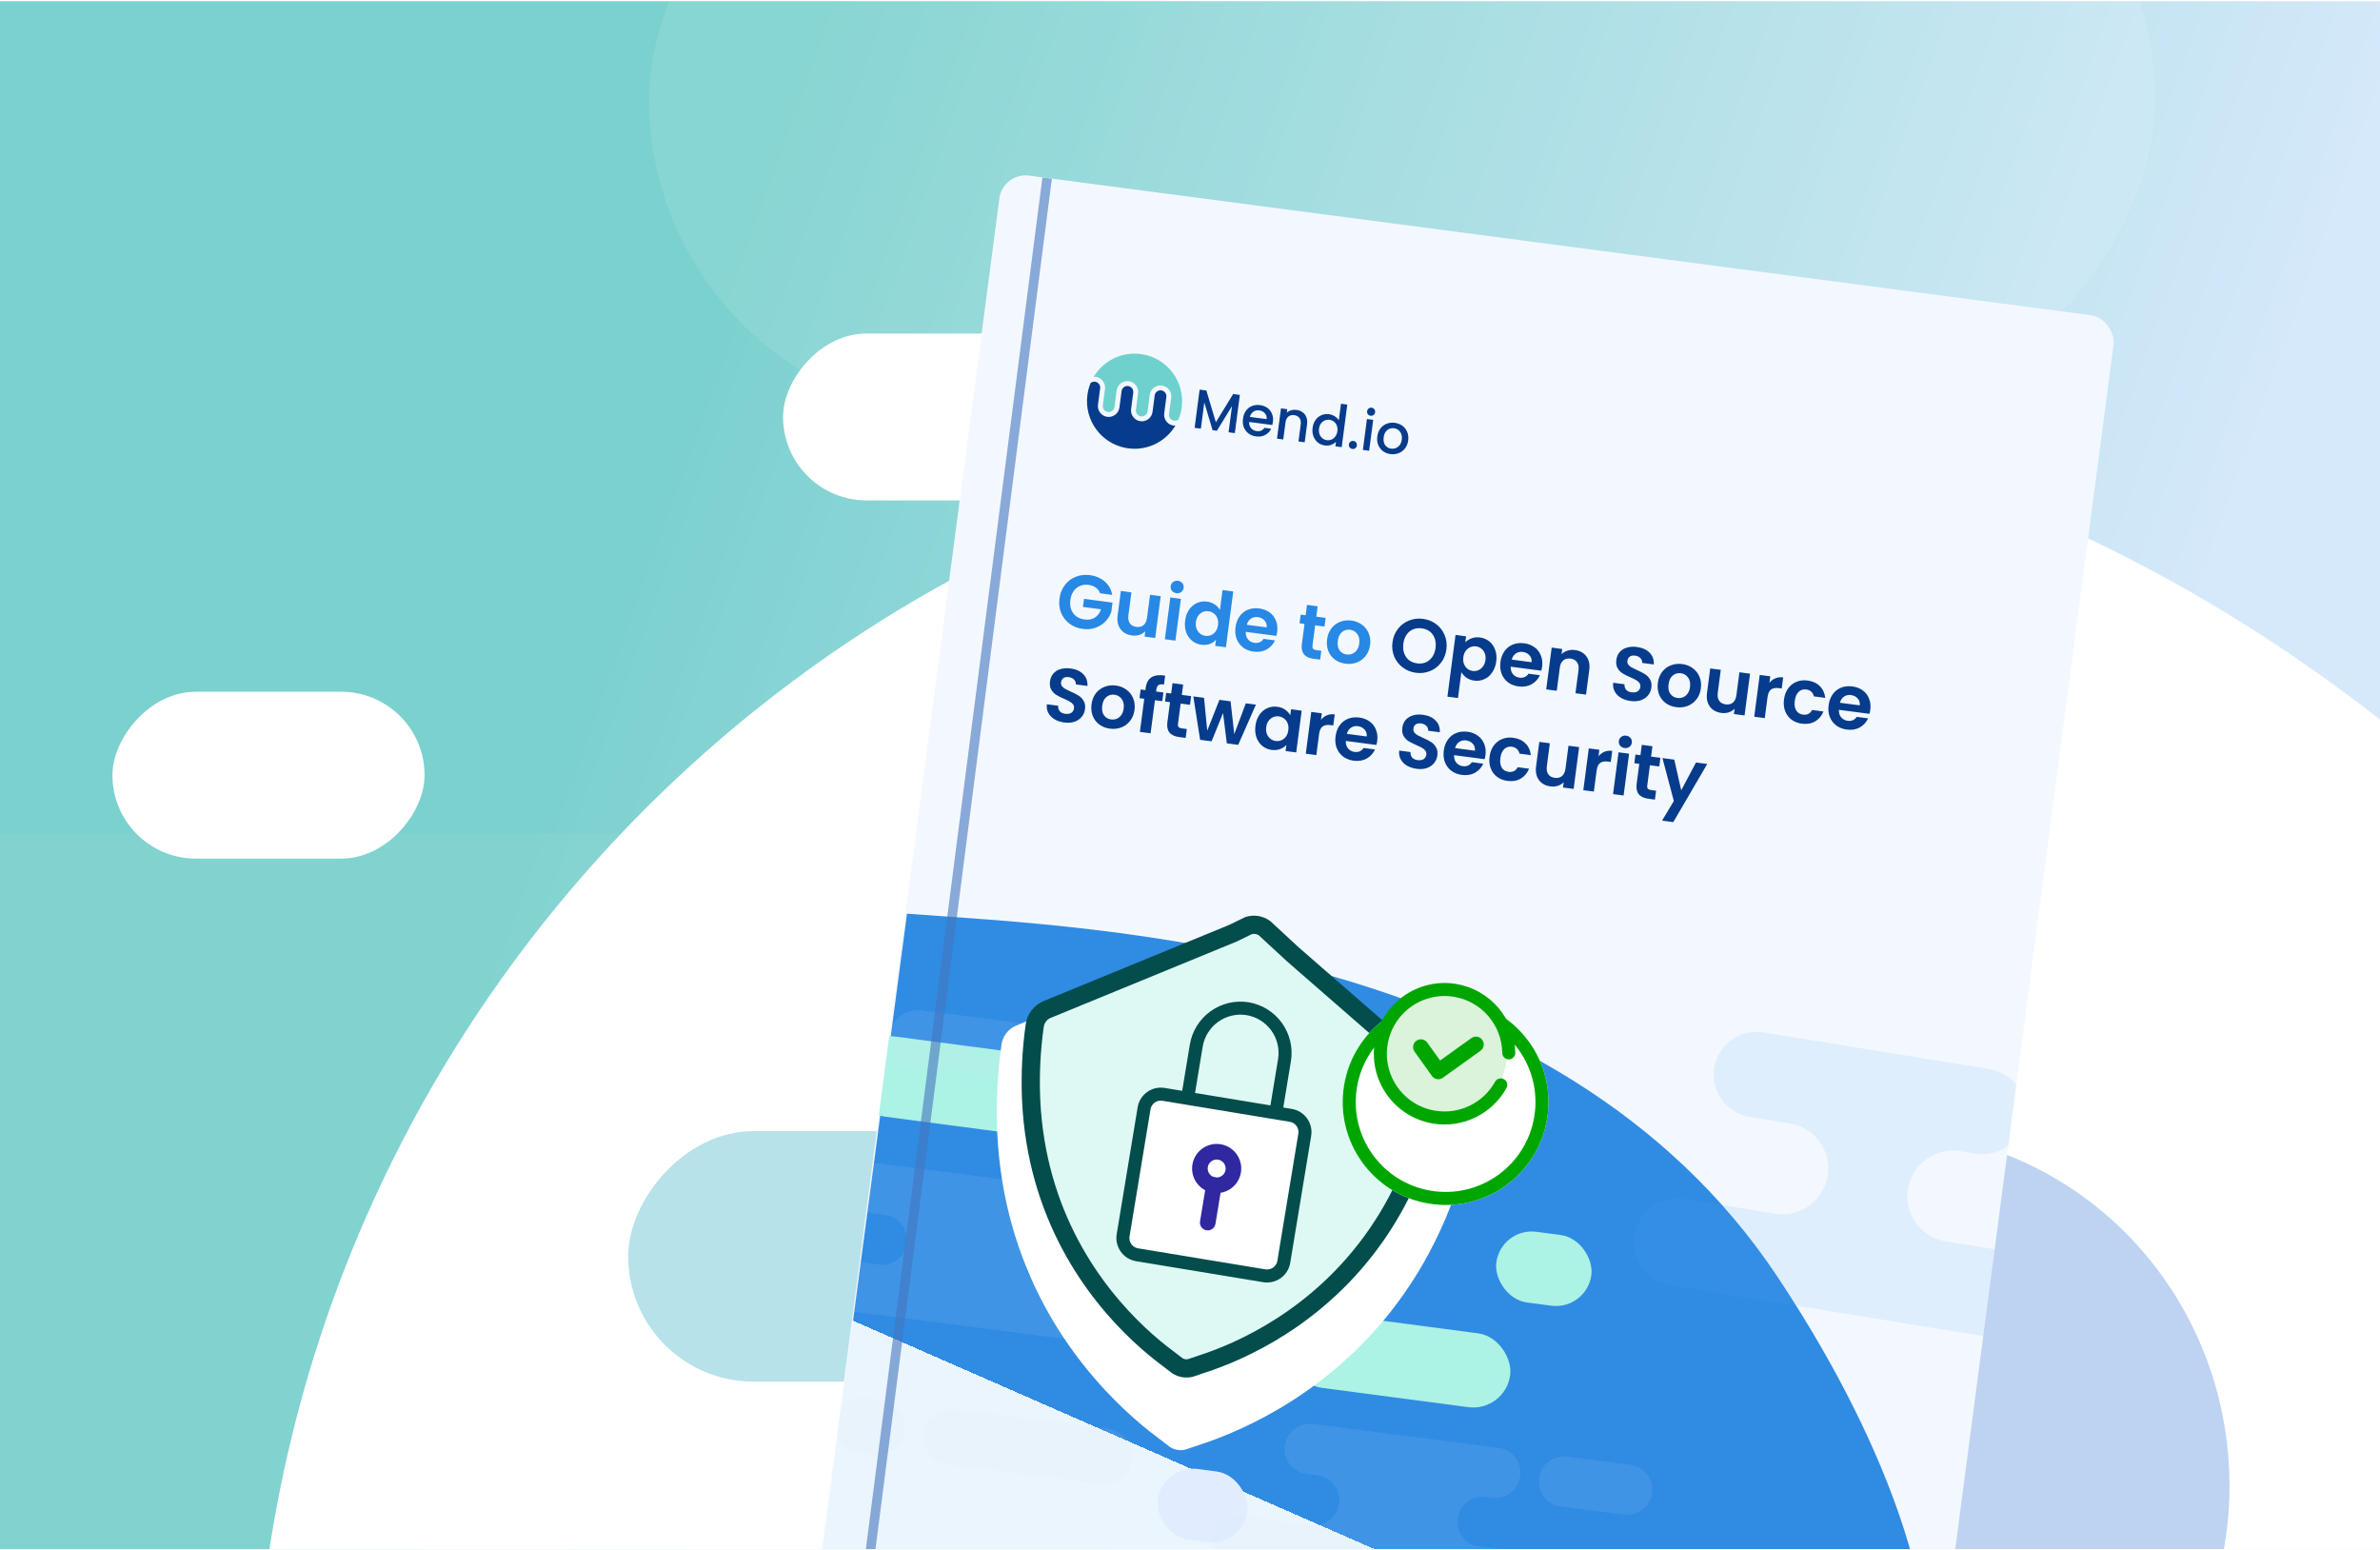 <?xml version="1.0" encoding="UTF-8"?> <svg xmlns="http://www.w3.org/2000/svg" width="1001" height="652" viewBox="0 0 1001 652" fill="none"><g clip-path="url(#clip0_2690_4398)"><rect width="1001" height="651" transform="translate(0 0.5)" fill="url(#paint0_linear_2690_4398)"></rect><rect opacity="0.05" width="927.78" height="390.644" rx="195.322" transform="matrix(1 0 0 -1 -463.891 741.281)" fill="white"></rect><rect opacity="0.1" width="633.383" height="267.133" rx="133.566" transform="matrix(1 0 0 -1 273.031 175.352)" fill="white"></rect><rect width="131.277" height="70.174" rx="35.087" transform="matrix(1 0 0 -1 329.348 210.438)" fill="white"></rect><rect width="2671.11" height="1124.68" rx="562.34" transform="matrix(0 -1 -1 0 1231.45 2846.46)" fill="white"></rect><rect width="197.867" height="105.343" rx="52.671" transform="matrix(1 0 0 -1 264.211 581.045)" fill="#B7E2EA"></rect><g opacity="0.8" filter="url(#filter0_f_2690_4398)"><ellipse cx="791.508" cy="624.813" rx="146.207" ry="149.11" fill="#AEC8EF"></ellipse></g><g filter="url(#filter1_dd_2690_4398)"><g clip-path="url(#clip1_2690_4398)"><rect x="421.773" y="53.412" width="472.628" height="668.828" rx="11.121" transform="rotate(7.488 421.773 53.412)" fill="#F3F8FF"></rect><path d="M462.686 230.507C462.3 229.509 461.696 228.709 460.871 228.106C460.047 227.502 459.042 227.123 457.858 226.967C456.546 226.795 455.344 226.938 454.251 227.397C453.158 227.856 452.254 228.598 451.538 229.622C450.822 230.647 450.37 231.879 450.181 233.317C449.986 234.798 450.102 236.125 450.529 237.3C450.976 238.478 451.68 239.431 452.638 240.16C453.597 240.888 454.763 241.343 456.138 241.523C457.83 241.746 459.274 241.484 460.47 240.737C461.668 239.969 462.542 238.804 463.092 237.241L455.477 236.24L455.923 232.845L467.916 234.422L467.407 238.292C466.908 239.798 466.086 241.142 464.941 242.325C463.796 243.509 462.398 244.401 460.748 245.002C459.123 245.584 457.358 245.75 455.454 245.5C453.318 245.219 451.445 244.489 449.836 243.309C448.25 242.111 447.073 240.59 446.304 238.746C445.557 236.905 445.326 234.895 445.612 232.717C445.899 230.538 446.641 228.656 447.839 227.071C449.061 225.467 450.591 224.302 452.43 223.575C454.292 222.83 456.281 222.597 458.396 222.875C460.892 223.203 462.979 224.101 464.658 225.57C466.34 227.017 467.385 228.887 467.794 231.178L462.686 230.507ZM488.171 231.726L485.86 249.303L481.387 248.715L481.679 246.494C481.008 247.18 480.178 247.685 479.189 248.006C478.223 248.31 477.202 248.391 476.123 248.249C474.748 248.068 473.569 247.623 472.587 246.913C471.607 246.182 470.884 245.215 470.418 244.013C469.976 242.793 469.858 241.401 470.064 239.836L471.419 229.524L475.861 230.108L474.589 239.785C474.405 241.181 474.612 242.306 475.21 243.159C475.811 243.991 476.714 244.486 477.92 244.644C479.147 244.806 480.158 244.562 480.953 243.913C481.751 243.244 482.242 242.211 482.425 240.815L483.697 231.138L488.171 231.726ZM494.764 230.463C493.981 230.36 493.358 230.03 492.893 229.474C492.452 228.9 492.28 228.243 492.377 227.502C492.475 226.762 492.809 226.182 493.381 225.762C493.976 225.324 494.665 225.156 495.448 225.259C496.23 225.362 496.842 225.701 497.283 226.275C497.748 226.831 497.932 227.479 497.834 228.22C497.737 228.96 497.391 229.549 496.795 229.987C496.224 230.407 495.546 230.565 494.764 230.463ZM496.678 232.844L494.368 250.421L489.926 249.837L492.236 232.26L496.678 232.844ZM498.46 241.954C498.694 240.178 499.25 238.648 500.128 237.365C501.028 236.084 502.14 235.155 503.464 234.575C504.788 233.996 506.201 233.806 507.703 234.003C508.845 234.153 509.901 234.55 510.871 235.194C511.843 235.817 512.582 236.581 513.087 237.486L514.184 229.142L518.689 229.734L515.603 253.212L511.098 252.62L511.44 250.018C510.776 250.813 509.912 251.41 508.849 251.808C507.785 252.206 506.597 252.319 505.286 252.147C503.805 251.952 502.502 251.393 501.375 250.471C500.248 249.548 499.416 248.352 498.877 246.883C498.363 245.395 498.224 243.752 498.46 241.954ZM512.285 243.836C512.427 242.757 512.336 241.809 512.013 240.992C511.693 240.154 511.2 239.487 510.533 238.99C509.87 238.473 509.126 238.16 508.301 238.051C507.476 237.943 506.688 238.044 505.937 238.354C505.186 238.664 504.537 239.181 503.99 239.905C503.467 240.611 503.136 241.493 502.997 242.551C502.858 243.608 502.947 244.567 503.265 245.426C503.606 246.267 504.098 246.945 504.74 247.46C505.404 247.977 506.137 248.289 506.941 248.394C507.766 248.503 508.564 248.403 509.336 248.096C510.111 247.767 510.76 247.25 511.283 246.544C511.809 245.817 512.143 244.915 512.285 243.836ZM537.169 246.719C537.085 247.354 536.968 247.919 536.817 248.416L523.967 246.727C523.906 248.01 524.22 249.062 524.908 249.884C525.596 250.706 526.511 251.192 527.653 251.343C529.303 251.559 530.57 251.005 531.454 249.68L536.245 250.309C535.515 251.935 534.358 253.203 532.776 254.114C531.196 255.003 529.359 255.311 527.265 255.035C525.572 254.813 524.098 254.243 522.842 253.325C521.609 252.388 520.703 251.182 520.122 249.707C519.562 248.235 519.401 246.6 519.637 244.802C519.876 242.983 520.456 241.435 521.377 240.157C522.298 238.88 523.474 237.958 524.903 237.393C526.333 236.828 527.915 236.66 529.65 236.888C531.321 237.107 532.765 237.663 533.982 238.554C535.22 239.449 536.111 240.609 536.655 242.036C537.223 243.445 537.394 245.006 537.169 246.719ZM532.735 244.845C532.864 243.701 532.571 242.737 531.856 241.954C531.144 241.151 530.207 240.672 529.043 240.519C527.943 240.375 526.968 240.591 526.118 241.168C525.291 241.726 524.716 242.586 524.391 243.749L532.735 244.845ZM553.133 243.976L552.016 252.479C551.938 253.071 552.018 253.523 552.257 253.834C552.52 254.127 552.99 254.318 553.667 254.407L555.729 254.678L555.237 258.422L552.445 258.055C548.701 257.563 547.068 255.497 547.546 251.859L548.66 243.388L546.566 243.113L547.045 239.464L549.139 239.74L549.711 235.393L554.184 235.981L553.613 240.328L557.547 240.845L557.067 244.493L553.133 243.976ZM565.882 260.111C564.19 259.889 562.715 259.318 561.459 258.4C560.205 257.461 559.278 256.252 558.676 254.775C558.095 253.3 557.923 251.663 558.159 249.865C558.395 248.068 558.995 246.533 559.958 245.261C560.943 243.991 562.171 243.077 563.643 242.517C565.118 241.937 566.702 241.758 568.394 241.98C570.086 242.202 571.569 242.785 572.844 243.727C574.122 244.648 575.061 245.847 575.663 247.325C576.286 248.805 576.48 250.445 576.243 252.242C576.007 254.04 575.386 255.572 574.381 256.839C573.396 258.108 572.156 259.032 570.66 259.61C569.188 260.169 567.595 260.336 565.882 260.111ZM566.39 256.24C567.194 256.346 567.97 256.254 568.718 255.965C569.49 255.658 570.139 255.141 570.665 254.414C571.191 253.687 571.527 252.763 571.675 251.642C571.894 249.971 571.618 248.633 570.847 247.628C570.099 246.604 569.091 246.009 567.822 245.842C566.553 245.676 565.425 245.99 564.438 246.785C563.475 247.563 562.884 248.787 562.664 250.458C562.445 252.129 562.687 253.473 563.393 254.491C564.122 255.49 565.121 256.074 566.39 256.24Z" fill="#2788E6"></path><path d="M595.522 263.942C593.45 263.67 591.61 262.933 590.003 261.732C588.397 260.531 587.198 259.008 586.408 257.161C585.621 255.293 585.371 253.27 585.657 251.091C585.94 248.934 586.703 247.065 587.943 245.485C589.186 243.884 590.739 242.711 592.601 241.966C594.464 241.221 596.431 240.985 598.504 241.258C600.598 241.533 602.438 242.27 604.023 243.468C605.63 244.669 606.816 246.202 607.582 248.067C608.372 249.913 608.625 251.915 608.342 254.073C608.055 256.252 607.291 258.141 606.047 259.742C604.828 261.325 603.287 262.489 601.425 263.234C599.563 263.979 597.595 264.215 595.522 263.942ZM596.044 259.977C597.376 260.152 598.589 260.01 599.682 259.551C600.778 259.071 601.685 258.308 602.404 257.262C603.122 256.216 603.579 254.953 603.773 253.472C603.968 251.992 603.852 250.664 603.425 249.489C603.001 248.293 602.321 247.332 601.383 246.606C600.446 245.881 599.311 245.43 597.979 245.255C596.646 245.08 595.423 245.221 594.308 245.677C593.215 246.135 592.309 246.888 591.591 247.934C590.875 248.958 590.42 250.211 590.226 251.692C590.031 253.172 590.146 254.511 590.569 255.707C590.993 256.903 591.672 257.874 592.607 258.621C593.566 259.35 594.711 259.801 596.044 259.977ZM616.284 251.147C616.961 250.418 617.831 249.855 618.894 249.457C619.982 249.04 621.171 248.917 622.461 249.086C623.963 249.284 625.268 249.832 626.376 250.731C627.506 251.632 628.329 252.816 628.846 254.283C629.388 255.731 629.54 257.354 629.304 259.152C629.067 260.95 628.498 262.499 627.595 263.801C626.717 265.084 625.614 266.026 624.287 266.626C622.981 267.229 621.578 267.432 620.076 267.234C618.786 267.065 617.678 266.65 616.753 265.991C615.85 265.334 615.144 264.564 614.637 263.679L613.206 274.562L608.765 273.978L612.176 248.025L616.617 248.609L616.284 251.147ZM624.767 258.556C624.906 257.498 624.803 256.559 624.459 255.739C624.139 254.901 623.646 254.234 622.979 253.738C622.334 253.244 621.599 252.943 620.774 252.834C619.97 252.729 619.181 252.84 618.406 253.169C617.656 253.479 617.007 253.996 616.46 254.72C615.934 255.447 615.601 256.34 615.462 257.397C615.323 258.455 615.414 259.403 615.734 260.241C616.075 261.082 616.567 261.76 617.21 262.274C617.876 262.771 618.611 263.072 619.415 263.178C620.24 263.286 621.029 263.175 621.783 262.843C622.557 262.515 623.208 261.987 623.733 261.26C624.281 260.536 624.625 259.634 624.767 258.556ZM648.595 261.365C648.512 261.999 648.395 262.565 648.243 263.061L635.394 261.372C635.333 262.655 635.646 263.708 636.334 264.53C637.022 265.352 637.938 265.838 639.08 265.988C640.73 266.205 641.997 265.651 642.881 264.325L647.672 264.955C646.942 266.58 645.785 267.849 644.202 268.759C642.622 269.649 640.785 269.956 638.691 269.681C636.999 269.459 635.525 268.888 634.268 267.97C633.036 267.033 632.129 265.828 631.549 264.353C630.989 262.881 630.827 261.246 631.064 259.448C631.303 257.629 631.883 256.08 632.804 254.803C633.725 253.525 634.9 252.604 636.33 252.039C637.76 251.474 639.342 251.305 641.076 251.533C642.747 251.753 644.191 252.308 645.408 253.2C646.646 254.094 647.537 255.255 648.081 256.682C648.649 258.091 648.821 259.652 648.595 261.365ZM644.162 259.491C644.291 258.346 643.998 257.382 643.283 256.6C642.571 255.796 641.633 255.318 640.47 255.165C639.37 255.02 638.395 255.237 637.545 255.813C636.718 256.372 636.142 257.232 635.817 258.394L644.162 259.491ZM662.399 254.368C664.493 254.643 666.097 255.532 667.212 257.034C668.33 258.515 668.734 260.44 668.422 262.809L667.067 273.12L662.625 272.536L663.901 262.828C664.085 261.432 663.876 260.318 663.275 259.486C662.677 258.633 661.776 258.127 660.57 257.968C659.343 257.807 658.32 258.06 657.501 258.727C656.706 259.375 656.216 260.398 656.033 261.794L654.757 271.502L650.315 270.918L652.625 253.342L657.067 253.925L656.779 256.114C657.472 255.431 658.3 254.937 659.265 254.634C660.255 254.312 661.299 254.223 662.399 254.368ZM685.833 275.813C684.289 275.61 682.928 275.162 681.75 274.469C680.592 273.779 679.719 272.89 679.131 271.801C678.542 270.712 678.327 269.49 678.483 268.133L683.242 268.759C683.186 269.677 683.409 270.438 683.911 271.041C684.433 271.648 685.202 272.018 686.218 272.152C687.254 272.288 688.1 272.152 688.757 271.743C689.416 271.313 689.798 270.696 689.904 269.893C689.99 269.237 689.86 268.671 689.513 268.195C689.167 267.719 688.703 267.325 688.12 267.012C687.561 266.68 686.772 266.297 685.753 265.861C684.371 265.249 683.251 264.683 682.394 264.161C681.562 263.621 680.872 262.896 680.324 261.985C679.801 261.055 679.631 259.893 679.815 258.497C679.987 257.185 680.465 256.086 681.248 255.199C682.032 254.313 683.049 253.693 684.301 253.341C685.555 252.968 686.943 252.882 688.466 253.082C690.75 253.382 692.527 254.186 693.797 255.493C695.091 256.782 695.681 258.43 695.568 260.438L690.682 259.796C690.74 259.029 690.494 258.362 689.944 257.795C689.419 257.209 688.659 256.851 687.665 256.721C686.798 256.607 686.071 256.737 685.483 257.112C684.917 257.489 684.579 258.101 684.468 258.947C684.39 259.539 684.515 260.061 684.843 260.513C685.195 260.947 685.639 261.328 686.177 261.657C686.739 261.967 687.527 262.351 688.543 262.807C689.926 263.419 691.044 263.996 691.898 264.539C692.752 265.081 693.451 265.819 693.996 266.751C694.54 267.683 694.722 268.837 694.542 270.212C694.386 271.396 693.935 272.456 693.188 273.39C692.441 274.325 691.435 275.021 690.17 275.479C688.908 275.915 687.462 276.027 685.833 275.813ZM705 278.396C703.308 278.174 701.834 277.604 700.577 276.685C699.324 275.746 698.396 274.538 697.794 273.06C697.213 271.585 697.041 269.949 697.277 268.151C697.514 266.353 698.114 264.818 699.077 263.546C700.061 262.277 701.29 261.362 702.762 260.803C704.237 260.222 705.82 260.043 707.512 260.265C709.204 260.488 710.688 261.07 711.963 262.012C713.24 262.933 714.18 264.132 714.782 265.61C715.405 267.091 715.598 268.73 715.362 270.528C715.126 272.326 714.505 273.858 713.499 275.124C712.515 276.393 711.274 277.317 709.778 277.895C708.306 278.454 706.713 278.622 705 278.396ZM705.509 274.526C706.313 274.631 707.088 274.54 707.837 274.251C708.608 273.943 709.257 273.426 709.783 272.699C710.309 271.972 710.646 271.048 710.793 269.927C711.013 268.256 710.737 266.918 709.965 265.913C709.218 264.89 708.209 264.294 706.94 264.128C705.671 263.961 704.543 264.275 703.556 265.071C702.594 265.848 702.002 267.072 701.783 268.743C701.563 270.414 701.806 271.758 702.511 272.776C703.241 273.776 704.24 274.359 705.509 274.526ZM736.051 264.307L733.741 281.884L729.267 281.296L729.559 279.075C728.888 279.761 728.058 280.265 727.069 280.587C726.104 280.891 725.082 280.971 724.003 280.83C722.628 280.649 721.45 280.203 720.467 279.493C719.488 278.762 718.765 277.796 718.299 276.594C717.857 275.374 717.738 273.981 717.944 272.416L719.299 262.105L723.741 262.689L722.469 272.366C722.286 273.762 722.493 274.886 723.091 275.739C723.692 276.571 724.595 277.067 725.8 277.225C727.027 277.386 728.038 277.143 728.833 276.494C729.632 275.824 730.122 274.792 730.306 273.396L731.578 263.719L736.051 264.307ZM744.2 268.153C744.893 267.298 745.729 266.665 746.708 266.256C747.708 265.85 748.801 265.724 749.985 265.88L749.372 270.544L748.198 270.39C746.802 270.206 745.702 270.395 744.896 270.956C744.112 271.52 743.613 272.616 743.399 274.245L742.248 283.002L737.806 282.418L740.117 264.841L744.558 265.425L744.2 268.153ZM750.329 275.124C750.568 273.305 751.147 271.767 752.065 270.51C752.986 269.233 754.151 268.31 755.56 267.742C756.971 267.153 758.523 266.97 760.215 267.192C762.394 267.479 764.119 268.265 765.392 269.551C766.688 270.819 767.451 272.468 767.678 274.499L762.888 273.869C762.734 273.075 762.378 272.425 761.82 271.922C761.287 271.4 760.575 271.08 759.687 270.964C758.418 270.797 757.352 271.13 756.489 271.963C755.63 272.776 755.089 274.028 754.866 275.72C754.646 277.391 754.846 278.74 755.464 279.768C756.084 280.775 757.029 281.362 758.298 281.529C760.096 281.765 761.376 281.116 762.137 279.58L766.928 280.21C766.191 282.05 765.03 283.436 763.444 284.368C761.859 285.3 759.987 285.624 757.83 285.34C756.138 285.118 754.684 284.55 753.47 283.638C752.259 282.704 751.372 281.511 750.81 280.06C750.25 278.588 750.09 276.943 750.329 275.124ZM786.629 279.507C786.546 280.142 786.429 280.708 786.277 281.204L773.428 279.515C773.367 280.798 773.68 281.851 774.368 282.673C775.056 283.495 775.972 283.981 777.114 284.131C778.764 284.348 780.031 283.793 780.915 282.468L785.706 283.098C784.976 284.723 783.819 285.991 782.236 286.902C780.656 287.792 778.819 288.099 776.725 287.824C775.033 287.601 773.559 287.031 772.302 286.113C771.07 285.176 770.163 283.97 769.583 282.496C769.023 281.023 768.861 279.388 769.098 277.59C769.337 275.771 769.917 274.223 770.838 272.946C771.759 271.668 772.934 270.747 774.364 270.182C775.794 269.616 777.376 269.448 779.111 269.676C780.781 269.895 782.225 270.451 783.442 271.343C784.68 272.237 785.571 273.398 786.115 274.825C786.683 276.233 786.855 277.794 786.629 279.507ZM782.196 277.634C782.325 276.489 782.032 275.525 781.317 274.743C780.605 273.939 779.667 273.461 778.504 273.308C777.404 273.163 776.429 273.379 775.579 273.956C774.752 274.514 774.176 275.375 773.852 276.537L782.196 277.634ZM447.636 284.849C446.092 284.646 444.731 284.198 443.552 283.505C442.395 282.815 441.522 281.926 440.933 280.837C440.345 279.749 440.129 278.526 440.286 277.17L445.045 277.795C444.989 278.713 445.212 279.474 445.713 280.078C446.236 280.684 447.005 281.054 448.02 281.188C449.057 281.324 449.903 281.188 450.559 280.779C451.218 280.349 451.6 279.733 451.706 278.929C451.792 278.273 451.662 277.707 451.316 277.231C450.97 276.756 450.505 276.361 449.922 276.048C449.363 275.716 448.575 275.333 447.556 274.898C446.173 274.285 445.054 273.719 444.197 273.197C443.364 272.658 442.674 271.932 442.127 271.021C441.603 270.092 441.434 268.929 441.617 267.533C441.789 266.221 442.267 265.122 443.051 264.236C443.835 263.349 444.852 262.729 446.103 262.377C447.357 262.004 448.746 261.918 450.268 262.118C452.553 262.418 454.33 263.222 455.6 264.529C456.893 265.818 457.484 267.467 457.37 269.474L452.484 268.832C452.542 268.065 452.296 267.398 451.747 266.831C451.221 266.245 450.462 265.887 449.467 265.757C448.6 265.643 447.873 265.773 447.286 266.148C446.72 266.525 446.381 267.137 446.27 267.983C446.192 268.575 446.317 269.097 446.645 269.549C446.997 269.983 447.442 270.364 447.979 270.693C448.541 271.003 449.33 271.387 450.346 271.843C451.728 272.455 452.847 273.032 453.701 273.575C454.555 274.118 455.254 274.855 455.798 275.787C456.343 276.719 456.525 277.873 456.344 279.248C456.188 280.432 455.737 281.492 454.99 282.427C454.243 283.361 453.237 284.057 451.972 284.515C450.71 284.952 449.264 285.063 447.636 284.849ZM466.803 287.433C465.11 287.21 463.636 286.64 462.38 285.722C461.126 284.782 460.198 283.574 459.597 282.096C459.016 280.621 458.844 278.985 459.08 277.187C459.316 275.389 459.916 273.854 460.879 272.582C461.864 271.313 463.092 270.398 464.564 269.839C466.039 269.258 467.623 269.079 469.315 269.301C471.007 269.524 472.49 270.106 473.765 271.048C475.043 271.969 475.982 273.169 476.584 274.646C477.207 276.127 477.401 277.766 477.164 279.564C476.928 281.362 476.307 282.894 475.301 284.16C474.317 285.429 473.077 286.353 471.581 286.931C470.109 287.491 468.516 287.658 466.803 287.433ZM467.311 283.562C468.115 283.668 468.891 283.576 469.639 283.287C470.411 282.98 471.06 282.462 471.586 281.735C472.112 281.008 472.448 280.084 472.596 278.963C472.815 277.292 472.539 275.954 471.768 274.949C471.02 273.926 470.012 273.331 468.743 273.164C467.473 272.997 466.346 273.311 465.359 274.107C464.396 274.884 463.805 276.108 463.585 277.779C463.366 279.45 463.608 280.794 464.314 281.812C465.043 282.812 466.042 283.395 467.311 283.562ZM488.84 275.87L485.762 275.465L483.931 289.393L479.426 288.801L481.257 274.873L479.258 274.61L479.738 270.962L481.736 271.224L481.853 270.336C482.137 268.179 482.959 266.673 484.319 265.819C485.679 264.965 487.592 264.732 490.059 265.121L489.567 268.865C488.491 268.702 487.716 268.783 487.243 269.108C486.77 269.433 486.468 270.093 486.337 271.087L486.242 271.817L489.319 272.221L488.84 275.87ZM496.572 276.886L495.455 285.389C495.377 285.981 495.457 286.433 495.696 286.744C495.959 287.037 496.429 287.228 497.106 287.317L499.168 287.588L498.676 291.331L495.884 290.964C492.14 290.472 490.507 288.407 490.985 284.769L492.099 276.298L490.005 276.023L490.484 272.374L492.578 272.65L493.15 268.303L497.623 268.891L497.052 273.238L500.986 273.755L500.506 277.403L496.572 276.886ZM528.23 277.335L520.78 294.237L515.989 293.607L514.399 280.907L509.58 292.765L504.758 292.131L501.896 273.874L506.402 274.466L507.751 288.264L512.874 275.317L517.57 275.934L519.114 289.725L523.979 276.777L528.23 277.335ZM528.027 286.184C528.261 284.408 528.817 282.878 529.695 281.595C530.595 280.314 531.697 279.383 533 278.802C534.324 278.222 535.737 278.032 537.238 278.229C538.55 278.401 539.657 278.816 540.561 279.473C541.485 280.132 542.191 280.903 542.677 281.784L543.007 279.278L547.48 279.866L545.17 297.442L540.697 296.854L541.034 294.285C540.355 295.034 539.471 295.618 538.384 296.034C537.32 296.432 536.133 296.545 534.821 296.373C533.341 296.178 532.037 295.619 530.91 294.697C529.805 293.777 528.983 292.582 528.444 291.113C527.93 289.625 527.791 287.982 528.027 286.184ZM541.852 288.066C541.994 286.987 541.903 286.039 541.58 285.222C541.26 284.384 540.767 283.717 540.1 283.221C539.437 282.703 538.692 282.39 537.868 282.282C537.043 282.173 536.255 282.274 535.504 282.584C534.753 282.894 534.104 283.411 533.557 284.136C533.034 284.842 532.703 285.723 532.564 286.781C532.425 287.838 532.514 288.797 532.832 289.656C533.173 290.497 533.665 291.175 534.307 291.69C534.971 292.207 535.704 292.519 536.508 292.625C537.333 292.733 538.131 292.634 538.903 292.326C539.678 291.998 540.327 291.481 540.85 290.775C541.376 290.048 541.71 289.145 541.852 288.066ZM555.584 283.706C556.278 282.851 557.114 282.218 558.093 281.809C559.093 281.403 560.186 281.277 561.37 281.433L560.757 286.097L559.583 285.943C558.187 285.759 557.087 285.948 556.281 286.509C555.497 287.073 554.998 288.169 554.784 289.798L553.633 298.555L549.191 297.971L551.501 280.394L555.943 280.978L555.584 283.706ZM579.246 292.594C579.162 293.228 579.045 293.794 578.894 294.29L566.044 292.601C565.983 293.884 566.296 294.937 566.985 295.759C567.673 296.581 568.588 297.067 569.73 297.217C571.38 297.434 572.647 296.88 573.531 295.554L578.322 296.184C577.592 297.809 576.435 299.077 574.853 299.988C573.272 300.878 571.435 301.185 569.341 300.91C567.649 300.688 566.175 300.117 564.919 299.199C563.686 298.262 562.78 297.057 562.199 295.582C561.639 294.11 561.478 292.475 561.714 290.677C561.953 288.858 562.533 287.309 563.454 286.032C564.375 284.754 565.55 283.833 566.98 283.268C568.41 282.703 569.992 282.534 571.727 282.762C573.398 282.982 574.842 283.537 576.058 284.429C577.296 285.323 578.187 286.484 578.731 287.911C579.299 289.319 579.471 290.88 579.246 292.594ZM574.812 290.72C574.941 289.575 574.648 288.611 573.933 287.829C573.221 287.025 572.284 286.547 571.12 286.394C570.02 286.249 569.045 286.466 568.195 287.042C567.368 287.601 566.793 288.461 566.468 289.623L574.812 290.72ZM595.825 304.326C594.281 304.123 592.92 303.675 591.741 302.983C590.584 302.293 589.711 301.403 589.123 300.315C588.534 299.226 588.318 298.003 588.475 296.647L593.234 297.273C593.178 298.19 593.401 298.951 593.902 299.555C594.425 300.162 595.194 300.532 596.209 300.665C597.246 300.801 598.092 300.665 598.748 300.257C599.407 299.827 599.79 299.21 599.895 298.406C599.981 297.751 599.851 297.185 599.505 296.709C599.159 296.233 598.694 295.839 598.111 295.525C597.553 295.194 596.764 294.81 595.745 294.375C594.362 293.763 593.243 293.196 592.386 292.675C591.553 292.135 590.863 291.41 590.316 290.498C589.793 289.569 589.623 288.406 589.806 287.01C589.979 285.699 590.457 284.6 591.24 283.713C592.024 282.826 593.041 282.207 594.292 281.855C595.546 281.482 596.935 281.395 598.458 281.596C600.742 281.896 602.519 282.7 603.789 284.007C605.083 285.296 605.673 286.944 605.56 288.952L600.674 288.31C600.731 287.543 600.486 286.876 599.936 286.308C599.411 285.723 598.651 285.365 597.657 285.234C596.789 285.12 596.062 285.251 595.475 285.625C594.909 286.003 594.57 286.614 594.459 287.461C594.381 288.053 594.506 288.575 594.834 289.027C595.186 289.46 595.631 289.842 596.169 290.17C596.73 290.481 597.519 290.864 598.535 291.321C599.918 291.933 601.036 292.51 601.89 293.053C602.744 293.595 603.443 294.333 603.987 295.265C604.532 296.197 604.714 297.351 604.533 298.725C604.377 299.91 603.926 300.969 603.179 301.904C602.433 302.839 601.427 303.535 600.161 303.993C598.899 304.429 597.454 304.54 595.825 304.326ZM624.769 298.577C624.686 299.212 624.568 299.777 624.417 300.274L611.567 298.585C611.506 299.868 611.82 300.92 612.508 301.742C613.196 302.564 614.111 303.05 615.253 303.201C616.903 303.417 618.17 302.863 619.055 301.538L623.845 302.167C623.115 303.793 621.959 305.061 620.376 305.972C618.796 306.861 616.959 307.169 614.865 306.893C613.173 306.671 611.699 306.101 610.442 305.182C609.21 304.246 608.303 303.04 607.722 301.565C607.163 300.093 607.001 298.458 607.237 296.66C607.476 294.841 608.057 293.293 608.978 292.015C609.899 290.738 611.074 289.816 612.504 289.251C613.934 288.686 615.516 288.518 617.25 288.745C618.921 288.965 620.365 289.521 621.582 290.412C622.82 291.306 623.711 292.467 624.255 293.894C624.823 295.303 624.994 296.864 624.769 298.577ZM620.335 296.703C620.464 295.558 620.171 294.595 619.457 293.812C618.745 293.009 617.807 292.53 616.644 292.377C615.544 292.233 614.569 292.449 613.718 293.026C612.892 293.584 612.316 294.444 611.991 295.607L620.335 296.703ZM626.502 299.192C626.741 297.373 627.319 295.835 628.238 294.579C629.159 293.302 630.323 292.379 631.732 291.811C633.144 291.222 634.695 291.038 636.388 291.261C638.566 291.547 640.292 292.333 641.564 293.62C642.861 294.887 643.623 296.537 643.851 298.568L639.06 297.938C638.906 297.143 638.551 296.494 637.993 295.99C637.459 295.468 636.748 295.149 635.86 295.032C634.591 294.865 633.525 295.199 632.662 296.032C631.802 296.844 631.261 298.096 631.039 299.789C630.819 301.459 631.018 302.809 631.636 303.837C632.257 304.844 633.202 305.431 634.471 305.597C636.269 305.834 637.548 305.184 638.31 303.649L643.1 304.279C642.364 306.118 641.203 307.504 639.617 308.436C638.031 309.368 636.16 309.692 634.002 309.409C632.31 309.186 630.857 308.619 629.643 307.706C628.432 306.772 627.545 305.58 626.982 304.129C626.423 302.657 626.263 301.011 626.502 299.192ZM664.161 295.202L661.851 312.779L657.377 312.191L657.669 309.97C656.998 310.656 656.168 311.16 655.179 311.482C654.214 311.786 653.192 311.866 652.113 311.725C650.738 311.544 649.559 311.098 648.577 310.388C647.597 309.657 646.874 308.691 646.408 307.489C645.966 306.269 645.848 304.876 646.054 303.311L647.409 293L651.851 293.584L650.579 303.261C650.395 304.657 650.603 305.781 651.2 306.634C651.801 307.466 652.704 307.962 653.91 308.12C655.137 308.281 656.148 308.038 656.943 307.389C657.741 306.719 658.232 305.687 658.415 304.291L659.687 294.614L664.161 295.202ZM672.309 299.048C673.003 298.193 673.839 297.56 674.818 297.151C675.818 296.745 676.91 296.619 678.095 296.775L677.482 301.439L676.308 301.285C674.912 301.101 673.811 301.29 673.006 301.851C672.222 302.415 671.723 303.511 671.509 305.14L670.358 313.897L665.916 313.313L668.226 295.736L672.668 296.32L672.309 299.048ZM683.264 295.582C682.481 295.48 681.858 295.15 681.393 294.594C680.952 294.02 680.78 293.362 680.877 292.622C680.975 291.882 681.309 291.302 681.881 290.882C682.476 290.444 683.165 290.276 683.948 290.379C684.73 290.482 685.342 290.821 685.783 291.395C686.248 291.951 686.432 292.599 686.334 293.339C686.237 294.08 685.891 294.669 685.295 295.107C684.724 295.527 684.046 295.685 683.264 295.582ZM685.178 297.964L682.868 315.541L678.426 314.957L680.736 297.38L685.178 297.964ZM693.941 302.828L692.823 311.33C692.746 311.923 692.826 312.374 693.065 312.685C693.328 312.978 693.797 313.169 694.474 313.258L696.537 313.529L696.045 317.273L693.253 316.906C689.509 316.414 687.876 314.349 688.354 310.711L689.467 302.24L687.374 301.964L687.853 298.316L689.947 298.591L690.518 294.244L694.992 294.832L694.421 299.179L698.355 299.696L697.875 303.345L693.941 302.828ZM718.048 302.284L703.762 326.743L699.035 326.122L703.993 317.866L699.202 299.807L704.183 300.462L707.106 313.337L713.32 301.663L718.048 302.284Z" fill="#073C8C"></path><path d="M584.795 171.959C583.593 171.801 582.543 171.389 581.643 170.722C580.745 170.04 580.083 169.169 579.658 168.11C579.235 167.035 579.11 165.843 579.282 164.533C579.452 163.239 579.888 162.128 580.59 161.202C581.291 160.275 582.171 159.607 583.228 159.197C584.285 158.787 585.422 158.662 586.64 158.822C587.857 158.982 588.923 159.397 589.839 160.066C590.754 160.735 591.431 161.608 591.869 162.684C592.308 163.761 592.442 164.946 592.272 166.241C592.102 167.535 591.658 168.645 590.941 169.569C590.224 170.494 589.32 171.167 588.23 171.588C587.158 171.996 586.013 172.119 584.795 171.959ZM585.096 169.671C585.774 169.76 586.427 169.681 587.055 169.435C587.699 169.19 588.248 168.769 588.703 168.17C589.158 167.571 589.446 166.81 589.568 165.885C589.689 164.961 589.614 164.159 589.343 163.481C589.073 162.787 588.667 162.24 588.124 161.839C587.581 161.439 586.971 161.194 586.293 161.105C585.615 161.016 584.962 161.094 584.334 161.341C583.721 161.59 583.202 162.015 582.778 162.618C582.356 163.205 582.085 163.961 581.963 164.886C581.783 166.257 581.99 167.366 582.584 168.212C583.196 169.045 584.033 169.531 585.096 169.671Z" fill="#073C8C"></path><path d="M576.463 155.841C575.985 155.778 575.605 155.563 575.324 155.197C575.043 154.831 574.934 154.409 574.997 153.931C575.06 153.454 575.274 153.074 575.64 152.793C576.006 152.512 576.428 152.403 576.906 152.466C577.368 152.527 577.74 152.74 578.021 153.106C578.302 153.472 578.411 153.894 578.349 154.372C578.286 154.85 578.071 155.229 577.705 155.51C577.339 155.791 576.925 155.901 576.463 155.841ZM577.553 157.564L575.844 170.568L573.209 170.222L574.918 157.218L577.553 157.564Z" fill="#073C8C"></path><path d="M568.802 169.809C568.325 169.747 567.945 169.532 567.664 169.166C567.383 168.8 567.274 168.378 567.337 167.9C567.4 167.423 567.614 167.043 567.98 166.762C568.346 166.481 568.768 166.372 569.246 166.435C569.708 166.495 570.08 166.709 570.361 167.075C570.642 167.441 570.751 167.863 570.688 168.341C570.626 168.818 570.411 169.198 570.045 169.479C569.679 169.76 569.265 169.87 568.802 169.809Z" fill="#073C8C"></path><path d="M552.065 160.907C552.233 159.628 552.644 158.53 553.297 157.612C553.966 156.697 554.791 156.029 555.771 155.61C556.768 155.176 557.83 155.034 558.955 155.181C559.787 155.291 560.579 155.583 561.332 156.058C562.102 156.52 562.686 157.083 563.085 157.747L563.999 150.794L566.657 151.143L564.303 169.052L561.645 168.703L561.897 166.784C561.385 167.344 560.717 167.773 559.894 168.073C559.086 168.374 558.189 168.46 557.203 168.331C556.093 168.185 555.113 167.774 554.261 167.097C553.427 166.408 552.806 165.527 552.398 164.454C552.008 163.368 551.897 162.186 552.065 160.907ZM562.483 162.323C562.599 161.445 562.514 160.658 562.229 159.962C561.96 159.268 561.555 158.713 561.014 158.297C560.473 157.881 559.863 157.629 559.185 157.54C558.507 157.451 557.853 157.537 557.223 157.799C556.595 158.046 556.054 158.468 555.599 159.067C555.161 159.652 554.885 160.384 554.769 161.262C554.654 162.141 554.73 162.934 554.997 163.644C555.28 164.355 555.691 164.926 556.23 165.357C556.786 165.775 557.396 166.028 558.058 166.115C558.736 166.204 559.39 166.118 560.02 165.856C560.651 165.594 561.185 165.162 561.625 164.562C562.082 163.948 562.368 163.202 562.483 162.323Z" fill="#073C8C"></path><path d="M545.219 153.376C546.22 153.507 547.087 153.833 547.818 154.352C548.565 154.874 549.108 155.572 549.447 156.448C549.787 157.323 549.881 158.339 549.729 159.494L548.741 167.007L546.129 166.663L547.065 159.544C547.215 158.404 547.044 157.496 546.553 156.82C546.064 156.128 545.326 155.718 544.34 155.588C543.354 155.459 542.528 155.663 541.861 156.203C541.212 156.729 540.812 157.562 540.662 158.702L539.727 165.822L537.092 165.475L538.766 152.739L541.401 153.086L541.209 154.542C541.71 154.075 542.31 153.738 543.011 153.532C543.728 153.329 544.464 153.277 545.219 153.376Z" fill="#073C8C"></path><path d="M535.372 158.455C535.31 158.932 535.222 159.36 535.11 159.737L525.379 158.458C525.322 159.485 525.592 160.351 526.189 161.057C526.786 161.762 527.578 162.18 528.564 162.31C529.982 162.496 531.061 162.034 531.803 160.925L534.646 161.298C534.107 162.419 533.279 163.29 532.163 163.911C531.064 164.519 529.767 164.725 528.272 164.529C527.055 164.369 525.996 163.955 525.096 163.288C524.214 162.608 523.56 161.738 523.135 160.679C522.727 159.606 522.61 158.415 522.782 157.106C522.954 155.796 523.367 154.682 524.02 153.765C524.691 152.834 525.54 152.162 526.566 151.748C527.608 151.336 528.753 151.212 530.001 151.376C531.203 151.534 532.239 151.937 533.111 152.585C533.982 153.232 534.616 154.068 535.015 155.092C535.415 156.101 535.534 157.222 535.372 158.455ZM532.731 157.261C532.843 156.288 532.599 155.464 531.998 154.79C531.397 154.115 530.595 153.712 529.594 153.58C528.685 153.461 527.868 153.651 527.144 154.152C526.422 154.637 525.934 155.364 525.681 156.334L532.731 157.261Z" fill="#073C8C"></path><path d="M521.467 147.081L519.355 163.146L516.72 162.799L518.166 151.797L511.82 162.155L509.994 161.915L506.517 150.266L505.07 161.268L502.435 160.922L504.547 144.857L507.39 145.231L511.374 158.57L518.647 146.711L521.467 147.081Z" fill="#073C8C"></path><path d="M494.343 160.004C490.368 166.634 482.723 170.63 474.573 169.559C474.241 169.515 473.913 169.464 473.589 169.404C463.159 167.509 455.95 157.738 457.347 147.111C457.581 145.334 458.046 143.643 458.701 142.062C459.211 141.644 459.879 141.427 460.577 141.519C461.932 141.697 462.889 142.955 462.709 144.32L462.605 145.117C462.603 145.129 462.596 145.144 462.595 145.154L461.801 151.189C461.473 153.685 463.229 155.981 465.715 156.308C468.2 156.635 470.491 154.87 470.819 152.374L471.458 147.505C471.461 147.488 471.457 147.475 471.46 147.457L471.717 145.502C471.896 144.137 473.146 143.168 474.5 143.346C475.855 143.524 476.812 144.783 476.632 146.148L475.73 153.017C475.402 155.513 477.155 157.809 479.641 158.136C482.126 158.463 484.416 156.698 484.744 154.202L485.384 149.333C485.386 149.316 485.383 149.302 485.385 149.285L485.642 147.329C485.822 145.964 487.071 144.996 488.426 145.174C489.781 145.352 490.738 146.611 490.558 147.975L490.537 148.136C490.537 148.136 490.534 148.159 490.532 148.171L489.655 154.845C489.353 157.142 490.817 159.272 492.988 159.849C493.173 159.899 493.368 159.938 493.564 159.963C493.83 159.998 494.093 160.005 494.355 159.996" fill="#073C8C"></path><path d="M497.013 152.328C496.777 154.125 496.305 155.827 495.642 157.425C495.642 157.425 495.639 157.43 495.639 157.432C495.636 157.432 495.633 157.437 495.631 157.436C495.128 157.818 494.489 158.01 493.821 157.922C492.466 157.744 491.509 156.486 491.688 155.121L491.876 153.696C491.878 153.681 491.879 153.671 491.88 153.661L492.591 148.252C492.919 145.756 491.166 143.457 488.681 143.13C486.195 142.803 483.905 144.571 483.577 147.067L482.85 152.596C482.848 152.609 482.851 152.625 482.849 152.64L482.679 153.937C482.499 155.301 481.25 156.27 479.895 156.092C478.541 155.914 477.584 154.655 477.763 153.291L478.666 146.421C478.994 143.925 477.241 141.626 474.755 141.3C472.27 140.973 469.979 142.741 469.651 145.236L468.925 150.766C468.923 150.779 468.926 150.797 468.924 150.809L468.754 152.106C468.574 153.471 467.324 154.44 465.97 154.262C464.615 154.084 463.658 152.825 463.838 151.46L463.943 150.663C463.944 150.651 463.951 150.639 463.952 150.626L464.745 144.594C465.073 142.098 463.319 139.804 460.835 139.473C460.556 139.436 460.281 139.428 460.008 139.443C463.983 132.811 471.628 128.815 479.781 129.887C479.889 129.901 479.992 129.914 480.1 129.929C490.884 131.52 498.436 141.48 497.01 152.328" fill="#6ED1CE"></path><path d="M381.474 365.258L343.383 652.503H807.867C807.867 652.503 801.409 598.867 747.575 517.925C654.515 378.005 461.452 371.158 381.474 365.258Z" fill="url(#paint1_linear_2690_4398)"></path><path opacity="0.12" d="M702.538 521.545L746.855 528.733L812.485 539.379L894.324 552.653C904.379 554.284 913.85 547.467 915.479 537.427C917.107 527.388 910.276 517.926 900.221 516.296L818.349 503.015C807.884 501.3 800.779 491.446 802.475 480.99C804.173 470.523 814.047 463.416 824.53 465.116L830.936 466.155C840.777 467.751 850.047 461.08 851.64 451.253C853.234 441.427 846.549 432.167 836.707 430.571L741.654 415.153C731.813 413.557 722.543 420.228 720.949 430.055C719.355 439.881 726.041 449.141 735.882 450.737L754.096 453.691C753.874 453.655 753.654 453.623 753.433 453.595C763.553 455.594 770.342 465.262 768.68 475.508C767.018 485.754 757.521 492.78 747.288 491.477C747.506 491.521 747.726 491.56 747.947 491.596L708.436 485.187C698.381 483.556 688.909 490.373 687.281 500.413C685.652 510.453 692.483 519.914 702.538 521.545Z" fill="#51A1F0"></path><rect x="359.934" y="414.73" width="92.889" height="33.973" rx="16.987" transform="rotate(7.511 359.934 414.73)" fill="#ACF2E5"></rect><rect x="631.289" y="497.068" width="40.331" height="29.993" rx="14.997" transform="rotate(7.511 631.289 497.068)" fill="#ACF2E5"></rect><rect x="544.457" y="531.547" width="93.555" height="31.325" rx="15.662" transform="rotate(7.511 544.457 531.547)" fill="#ACF2E5"></rect><rect x="488.852" y="596.822" width="38" height="29.993" rx="14.997" transform="rotate(7.511 488.852 596.822)" fill="#E1EDFF"></rect><g opacity="0.2"><path opacity="0.5" fill-rule="evenodd" clip-rule="evenodd" d="M370.267 470.357C364.471 469.613 359.169 473.709 358.425 479.505C357.68 485.302 361.776 490.604 367.572 491.348L445.632 501.37C451.428 502.114 456.73 498.019 457.475 492.222C458.219 486.426 454.123 481.124 448.327 480.379L370.267 470.357ZM477.189 484.085C471.393 483.341 466.09 487.436 465.346 493.233C464.602 499.029 468.698 504.332 474.494 505.076L501.06 508.487C506.857 509.231 512.159 505.135 512.903 499.339C513.647 493.542 509.552 488.24 503.755 487.496L477.189 484.085ZM328.254 518.06C328.996 512.286 334.277 508.206 340.051 508.948L371.569 512.994C376.495 512.648 380.657 508.871 381.31 503.785C382.055 497.988 377.959 492.686 372.163 491.942L443.006 501.038C437.21 500.294 431.908 504.389 431.163 510.186C430.51 515.272 433.584 519.977 438.263 521.557L496.206 528.996C501.98 529.738 506.06 535.019 505.318 540.793C504.577 546.567 499.295 550.647 493.521 549.906L337.367 529.857C331.593 529.116 327.513 523.834 328.254 518.06Z" fill="#D2E8FC"></path><path opacity="0.5" fill-rule="evenodd" clip-rule="evenodd" d="M552.185 579.851C546.389 579.107 541.087 583.203 540.342 588.999C539.598 594.796 543.694 600.098 549.49 600.842L627.55 610.864C633.346 611.608 638.648 607.513 639.393 601.716C640.137 595.92 636.041 590.618 630.245 589.874L552.185 579.851ZM659.107 593.579C653.31 592.835 648.008 596.931 647.264 602.727C646.52 608.523 650.615 613.826 656.412 614.57L682.978 617.981C688.775 618.725 694.077 614.629 694.821 608.833C695.565 603.037 691.47 597.734 685.673 596.99L659.107 593.579ZM510.172 627.554C510.914 621.78 516.195 617.7 521.969 618.442L553.479 622.487C558.412 622.148 562.582 618.368 563.236 613.277C563.98 607.48 559.885 602.178 554.088 601.434L624.932 610.53C619.135 609.786 613.833 613.881 613.089 619.678C612.435 624.769 615.516 629.479 620.203 631.054L678.124 638.491C683.898 639.232 687.977 644.514 687.236 650.288C686.495 656.062 681.213 660.141 675.439 659.4L519.285 639.351C513.511 638.61 509.431 633.328 510.172 627.554Z" fill="#D2E8FC"></path><g opacity="0.5"><path d="M462.093 427.325C462.92 420.884 458.369 414.993 451.929 414.166L387.402 405.881C380.962 405.054 375.07 409.605 374.243 416.046C373.416 422.486 377.967 428.377 384.408 429.204L448.935 437.489C455.375 438.316 461.267 433.765 462.093 427.325Z" fill="#D2E8FC"></path><path d="M499.411 432.116C500.238 425.676 495.687 419.784 489.247 418.957L483.027 418.159C476.587 417.332 470.695 421.883 469.868 428.323C469.041 434.763 473.592 440.655 480.033 441.482L486.252 442.28C492.692 443.107 498.584 438.556 499.411 432.116Z" fill="#D2E8FC"></path></g><g opacity="0.5"><path d="M476.117 595.079C476.944 588.638 472.393 582.747 465.953 581.92L401.426 573.635C394.985 572.808 389.094 577.359 388.267 583.799C387.44 590.24 391.991 596.131 398.431 596.958L462.958 605.243C469.398 606.07 475.29 601.519 476.117 595.079Z" fill="#D2E8FC"></path><path d="M380.493 582.801C381.32 576.361 376.769 570.47 370.329 569.643L364.109 568.844C357.669 568.017 351.777 572.568 350.95 579.008C350.123 585.449 354.674 591.34 361.115 592.167L367.334 592.966C373.774 593.793 379.666 589.242 380.493 582.801Z" fill="#D2E8FC"></path></g></g><g opacity="0.6" filter="url(#filter2_f_2690_4398)"><rect x="438.711" y="53.412" width="4.01" height="622.216" transform="rotate(7.335 438.711 53.412)" fill="#4274BE"></rect></g><g filter="url(#filter3_dd_2690_4398)"><path d="M616.833 426.076L549.603 367.436L535.457 354.357C534.323 353.527 533.01 352.975 531.624 352.746C528.867 352.291 526.215 353.655 523.705 354.881L519.683 356.846L427.367 394.796C425.725 395.487 424.292 396.598 423.212 398.016C422.132 399.435 421.441 401.112 421.21 402.88C419.49 415.08 418.892 427.411 419.425 439.72C419.742 446.729 420.472 453.714 421.612 460.637C422.632 466.83 423.997 472.962 425.698 479.002C439.459 527.795 471.613 556.659 487.055 568.175C488.696 569.461 490.363 570.742 492.084 572.015C493.036 572.631 494.105 573.044 495.224 573.229C496.342 573.413 497.487 573.366 498.587 573.089C500.592 572.447 502.549 571.781 504.482 571.102C522.76 565.19 562.581 548.206 591.347 506.351C594.9 501.177 598.163 495.81 601.12 490.274C604.424 484.084 607.361 477.705 609.914 471.169C614.375 459.685 617.773 447.816 620.065 435.711C620.414 433.962 620.3 432.152 619.733 430.461C619.165 428.771 618.166 427.259 616.833 426.076Z" fill="white"></path></g><path d="M600.758 432.02L543.847 382.437L531.872 371.378C530.912 370.676 529.801 370.209 528.627 370.016C527.454 369.822 526.251 369.907 525.117 370.263L518.522 373.479L440.395 405.544C439.006 406.129 437.793 407.067 436.879 408.266C435.965 409.465 435.381 410.882 435.186 412.377C433.732 422.69 433.229 433.115 433.682 443.519C433.951 449.445 434.57 455.35 435.536 461.203C436.401 466.438 437.556 471.621 438.998 476.728C450.652 517.977 477.872 542.384 490.943 552.121C492.332 553.208 493.743 554.292 495.2 555.368C496.006 555.889 496.911 556.238 497.858 556.395C498.804 556.551 499.773 556.511 500.704 556.277C502.401 555.735 504.057 555.172 505.693 554.598C521.162 549.604 554.862 535.253 579.201 499.876C582.208 495.503 584.968 490.966 587.47 486.287C590.266 481.055 592.75 475.663 594.91 470.138C598.683 460.431 601.557 450.398 603.495 440.165C603.791 438.686 603.693 437.156 603.213 435.727C602.733 434.298 601.886 433.02 600.758 432.02Z" fill="#DEF9F4" stroke="#034D4C" stroke-width="7.668" stroke-linecap="round" stroke-linejoin="round"></path><path d="M542.875 450.061L489.399 441.233C485.505 440.59 481.827 443.22 481.186 447.107L472.372 500.488C471.731 504.376 474.367 508.048 478.262 508.691L531.737 517.52C535.632 518.163 539.309 515.533 539.951 511.645L548.764 458.264C549.406 454.377 546.769 450.704 542.875 450.061Z" fill="white" stroke="#034D4C" stroke-width="5.477" stroke-linecap="round" stroke-linejoin="round"></path><path d="M499.747 441.231L503.135 420.711C503.962 415.796 506.699 411.407 510.75 408.504C514.801 405.601 519.836 404.419 524.755 405.216C529.669 406.042 534.057 408.78 536.96 412.831C539.862 416.882 541.044 421.918 540.246 426.838L536.859 447.358" stroke="#034D4C" stroke-width="5.477" stroke-linecap="round" stroke-linejoin="round"></path><path d="M510.569 479.377C514.412 480.011 518.04 477.41 518.675 473.567C519.309 469.725 516.709 466.095 512.867 465.461C509.025 464.827 505.396 467.428 504.761 471.27C504.127 475.113 506.727 478.742 510.569 479.377Z" fill="white" stroke="#3028A0" stroke-width="6.573" stroke-linecap="round" stroke-linejoin="round"></path><path d="M510.57 479.377L507.966 495.151" stroke="#3028A0" stroke-width="6.573" stroke-linecap="round" stroke-linejoin="round"></path><g filter="url(#filter4_dd_2690_4398)"><circle cx="608.003" cy="424.753" r="43.269" transform="rotate(9.375 608.003 424.753)" fill="white"></circle><circle cx="608.003" cy="424.753" r="40.531" transform="rotate(9.375 608.003 424.753)" stroke="#00A600" stroke-width="5.477"></circle></g><path d="M634.578 423.793C634.422 410.946 625.09 399.666 611.972 397.501C597.252 395.07 583.35 405.033 580.92 419.752C578.49 434.472 588.452 448.374 603.172 450.805C614.751 452.716 625.821 446.956 631.202 437.246" fill="#DBF2DB"></path><path d="M634.578 423.793C634.422 410.946 625.09 399.666 611.972 397.501C597.252 395.07 583.35 405.033 580.92 419.752C578.49 434.472 588.452 448.374 603.172 450.805C614.751 452.716 625.821 446.956 631.202 437.246" stroke="#00A600" stroke-width="5.477" stroke-miterlimit="10" stroke-linecap="round" stroke-linejoin="round"></path><path d="M597.615 421.368L604.93 431.577L620.754 420.238" stroke="#00A600" stroke-width="6.573" stroke-miterlimit="10" stroke-linecap="round" stroke-linejoin="round"></path></g></g><rect width="131.277" height="70.174" rx="35.087" transform="matrix(1 0 0 -1 47.289 361.088)" fill="white"></rect><rect width="131.277" height="70.174" rx="35.087" transform="matrix(1 0 0 -1 935.359 431.262)" fill="white"></rect></g><defs><filter id="filter0_f_2690_4398" x="361.301" y="191.703" width="860.414" height="866.221" filterUnits="userSpaceOnUse" color-interpolation-filters="sRGB"><feFlood flood-opacity="0" result="BackgroundImageFix"></feFlood><feBlend mode="normal" in="SourceGraphic" in2="BackgroundImageFix" result="shape"></feBlend><feGaussianBlur stdDeviation="142" result="effect1_foregroundBlur_2690_4398"></feGaussianBlur></filter><filter id="filter1_dd_2690_4398" x="319.613" y="53.412" width="585.758" height="754.715" filterUnits="userSpaceOnUse" color-interpolation-filters="sRGB"><feFlood flood-opacity="0" result="BackgroundImageFix"></feFlood><feColorMatrix in="SourceAlpha" type="matrix" values="0 0 0 0 0 0 0 0 0 0 0 0 0 0 0 0 0 0 127 0" result="hardAlpha"></feColorMatrix><feOffset dy="4"></feOffset><feGaussianBlur stdDeviation="2"></feGaussianBlur><feComposite in2="hardAlpha" operator="out"></feComposite><feColorMatrix type="matrix" values="0 0 0 0 0 0 0 0 0 0 0 0 0 0 0 0 0 0 0.25 0"></feColorMatrix><feBlend mode="normal" in2="BackgroundImageFix" result="effect1_dropShadow_2690_4398"></feBlend><feColorMatrix in="SourceAlpha" type="matrix" values="0 0 0 0 0 0 0 0 0 0 0 0 0 0 0 0 0 0 127 0" result="hardAlpha"></feColorMatrix><feOffset dy="15"></feOffset><feGaussianBlur stdDeviation="7.5"></feGaussianBlur><feComposite in2="hardAlpha" operator="out"></feComposite><feColorMatrix type="matrix" values="0 0 0 0 0 0 0 0 0 0 0 0 0 0 0 0 0 0 0.25 0"></feColorMatrix><feBlend mode="normal" in2="effect1_dropShadow_2690_4398" result="effect2_dropShadow_2690_4398"></feBlend><feBlend mode="normal" in="SourceGraphic" in2="effect2_dropShadow_2690_4398" result="shape"></feBlend></filter><filter id="filter2_f_2690_4398" x="333.266" y="27.412" width="135.422" height="669.635" filterUnits="userSpaceOnUse" color-interpolation-filters="sRGB"><feFlood flood-opacity="0" result="BackgroundImageFix"></feFlood><feBlend mode="normal" in="SourceGraphic" in2="BackgroundImageFix" result="shape"></feBlend><feGaussianBlur stdDeviation="13" result="effect1_foregroundBlur_2690_4398"></feGaussianBlur></filter><filter id="filter3_dd_2690_4398" x="406.093" y="352.656" width="227.314" height="246.974" filterUnits="userSpaceOnUse" color-interpolation-filters="sRGB"><feFlood flood-opacity="0" result="BackgroundImageFix"></feFlood><feColorMatrix in="SourceAlpha" type="matrix" values="0 0 0 0 0 0 0 0 0 0 0 0 0 0 0 0 0 0 127 0" result="hardAlpha"></feColorMatrix><feMorphology radius="4.382" operator="erode" in="SourceAlpha" result="effect1_dropShadow_2690_4398"></feMorphology><feOffset dy="13.145"></feOffset><feGaussianBlur stdDeviation="8.763"></feGaussianBlur><feComposite in2="hardAlpha" operator="out"></feComposite><feColorMatrix type="matrix" values="0 0 0 0 0.111 0 0 0 0 0.213 0 0 0 0 0.367 0 0 0 0.17 0"></feColorMatrix><feBlend mode="normal" in2="BackgroundImageFix" result="effect1_dropShadow_2690_4398"></feBlend><feColorMatrix in="SourceAlpha" type="matrix" values="0 0 0 0 0 0 0 0 0 0 0 0 0 0 0 0 0 0 127 0" result="hardAlpha"></feColorMatrix><feMorphology radius="4.382" operator="erode" in="SourceAlpha" result="effect2_dropShadow_2690_4398"></feMorphology><feOffset dy="4.382"></feOffset><feGaussianBlur stdDeviation="1.643"></feGaussianBlur><feComposite in2="hardAlpha" operator="out"></feComposite><feColorMatrix type="matrix" values="0 0 0 0 0.043 0 0 0 0 0.13 0 0 0 0 0.263 0 0 0 0.19 0"></feColorMatrix><feBlend mode="normal" in2="effect1_dropShadow_2690_4398" result="effect2_dropShadow_2690_4398"></feBlend><feBlend mode="normal" in="SourceGraphic" in2="effect2_dropShadow_2690_4398" result="shape"></feBlend></filter><filter id="filter4_dd_2690_4398" x="551.581" y="381.477" width="112.841" height="112.843" filterUnits="userSpaceOnUse" color-interpolation-filters="sRGB"><feFlood flood-opacity="0" result="BackgroundImageFix"></feFlood><feColorMatrix in="SourceAlpha" type="matrix" values="0 0 0 0 0 0 0 0 0 0 0 0 0 0 0 0 0 0 127 0" result="hardAlpha"></feColorMatrix><feMorphology radius="4.382" operator="erode" in="SourceAlpha" result="effect1_dropShadow_2690_4398"></feMorphology><feOffset dy="13.145"></feOffset><feGaussianBlur stdDeviation="8.763"></feGaussianBlur><feComposite in2="hardAlpha" operator="out"></feComposite><feColorMatrix type="matrix" values="0 0 0 0 0.111 0 0 0 0 0.213 0 0 0 0 0.367 0 0 0 0.17 0"></feColorMatrix><feBlend mode="normal" in2="BackgroundImageFix" result="effect1_dropShadow_2690_4398"></feBlend><feColorMatrix in="SourceAlpha" type="matrix" values="0 0 0 0 0 0 0 0 0 0 0 0 0 0 0 0 0 0 127 0" result="hardAlpha"></feColorMatrix><feMorphology radius="4.382" operator="erode" in="SourceAlpha" result="effect2_dropShadow_2690_4398"></feMorphology><feOffset dy="6.573"></feOffset><feGaussianBlur stdDeviation="1.095"></feGaussianBlur><feComposite in2="hardAlpha" operator="out"></feComposite><feColorMatrix type="matrix" values="0 0 0 0 0.043 0 0 0 0 0.13 0 0 0 0 0.263 0 0 0 0.19 0"></feColorMatrix><feBlend mode="normal" in2="effect1_dropShadow_2690_4398" result="effect2_dropShadow_2690_4398"></feBlend><feBlend mode="normal" in="SourceGraphic" in2="effect2_dropShadow_2690_4398" result="shape"></feBlend></filter><linearGradient id="paint0_linear_2690_4398" x1="255.897" y1="255.379" x2="857.183" y2="471.428" gradientUnits="userSpaceOnUse"><stop stop-color="#7BD1CE"></stop><stop offset="1" stop-color="#D6E9FB"></stop></linearGradient><linearGradient id="paint1_linear_2690_4398" x1="644.175" y1="324.282" x2="520.281" y2="607.154" gradientUnits="userSpaceOnUse"><stop offset="1" stop-color="#308BE3"></stop><stop stop-color="#EBF5FD"></stop></linearGradient><clipPath id="clip0_2690_4398"><rect width="1001" height="651" fill="white" transform="translate(0 0.5)"></rect></clipPath><clipPath id="clip1_2690_4398"><rect x="421.773" y="53.412" width="472.628" height="668.828" rx="11.121" transform="rotate(7.488 421.773 53.412)" fill="white"></rect></clipPath></defs></svg> 